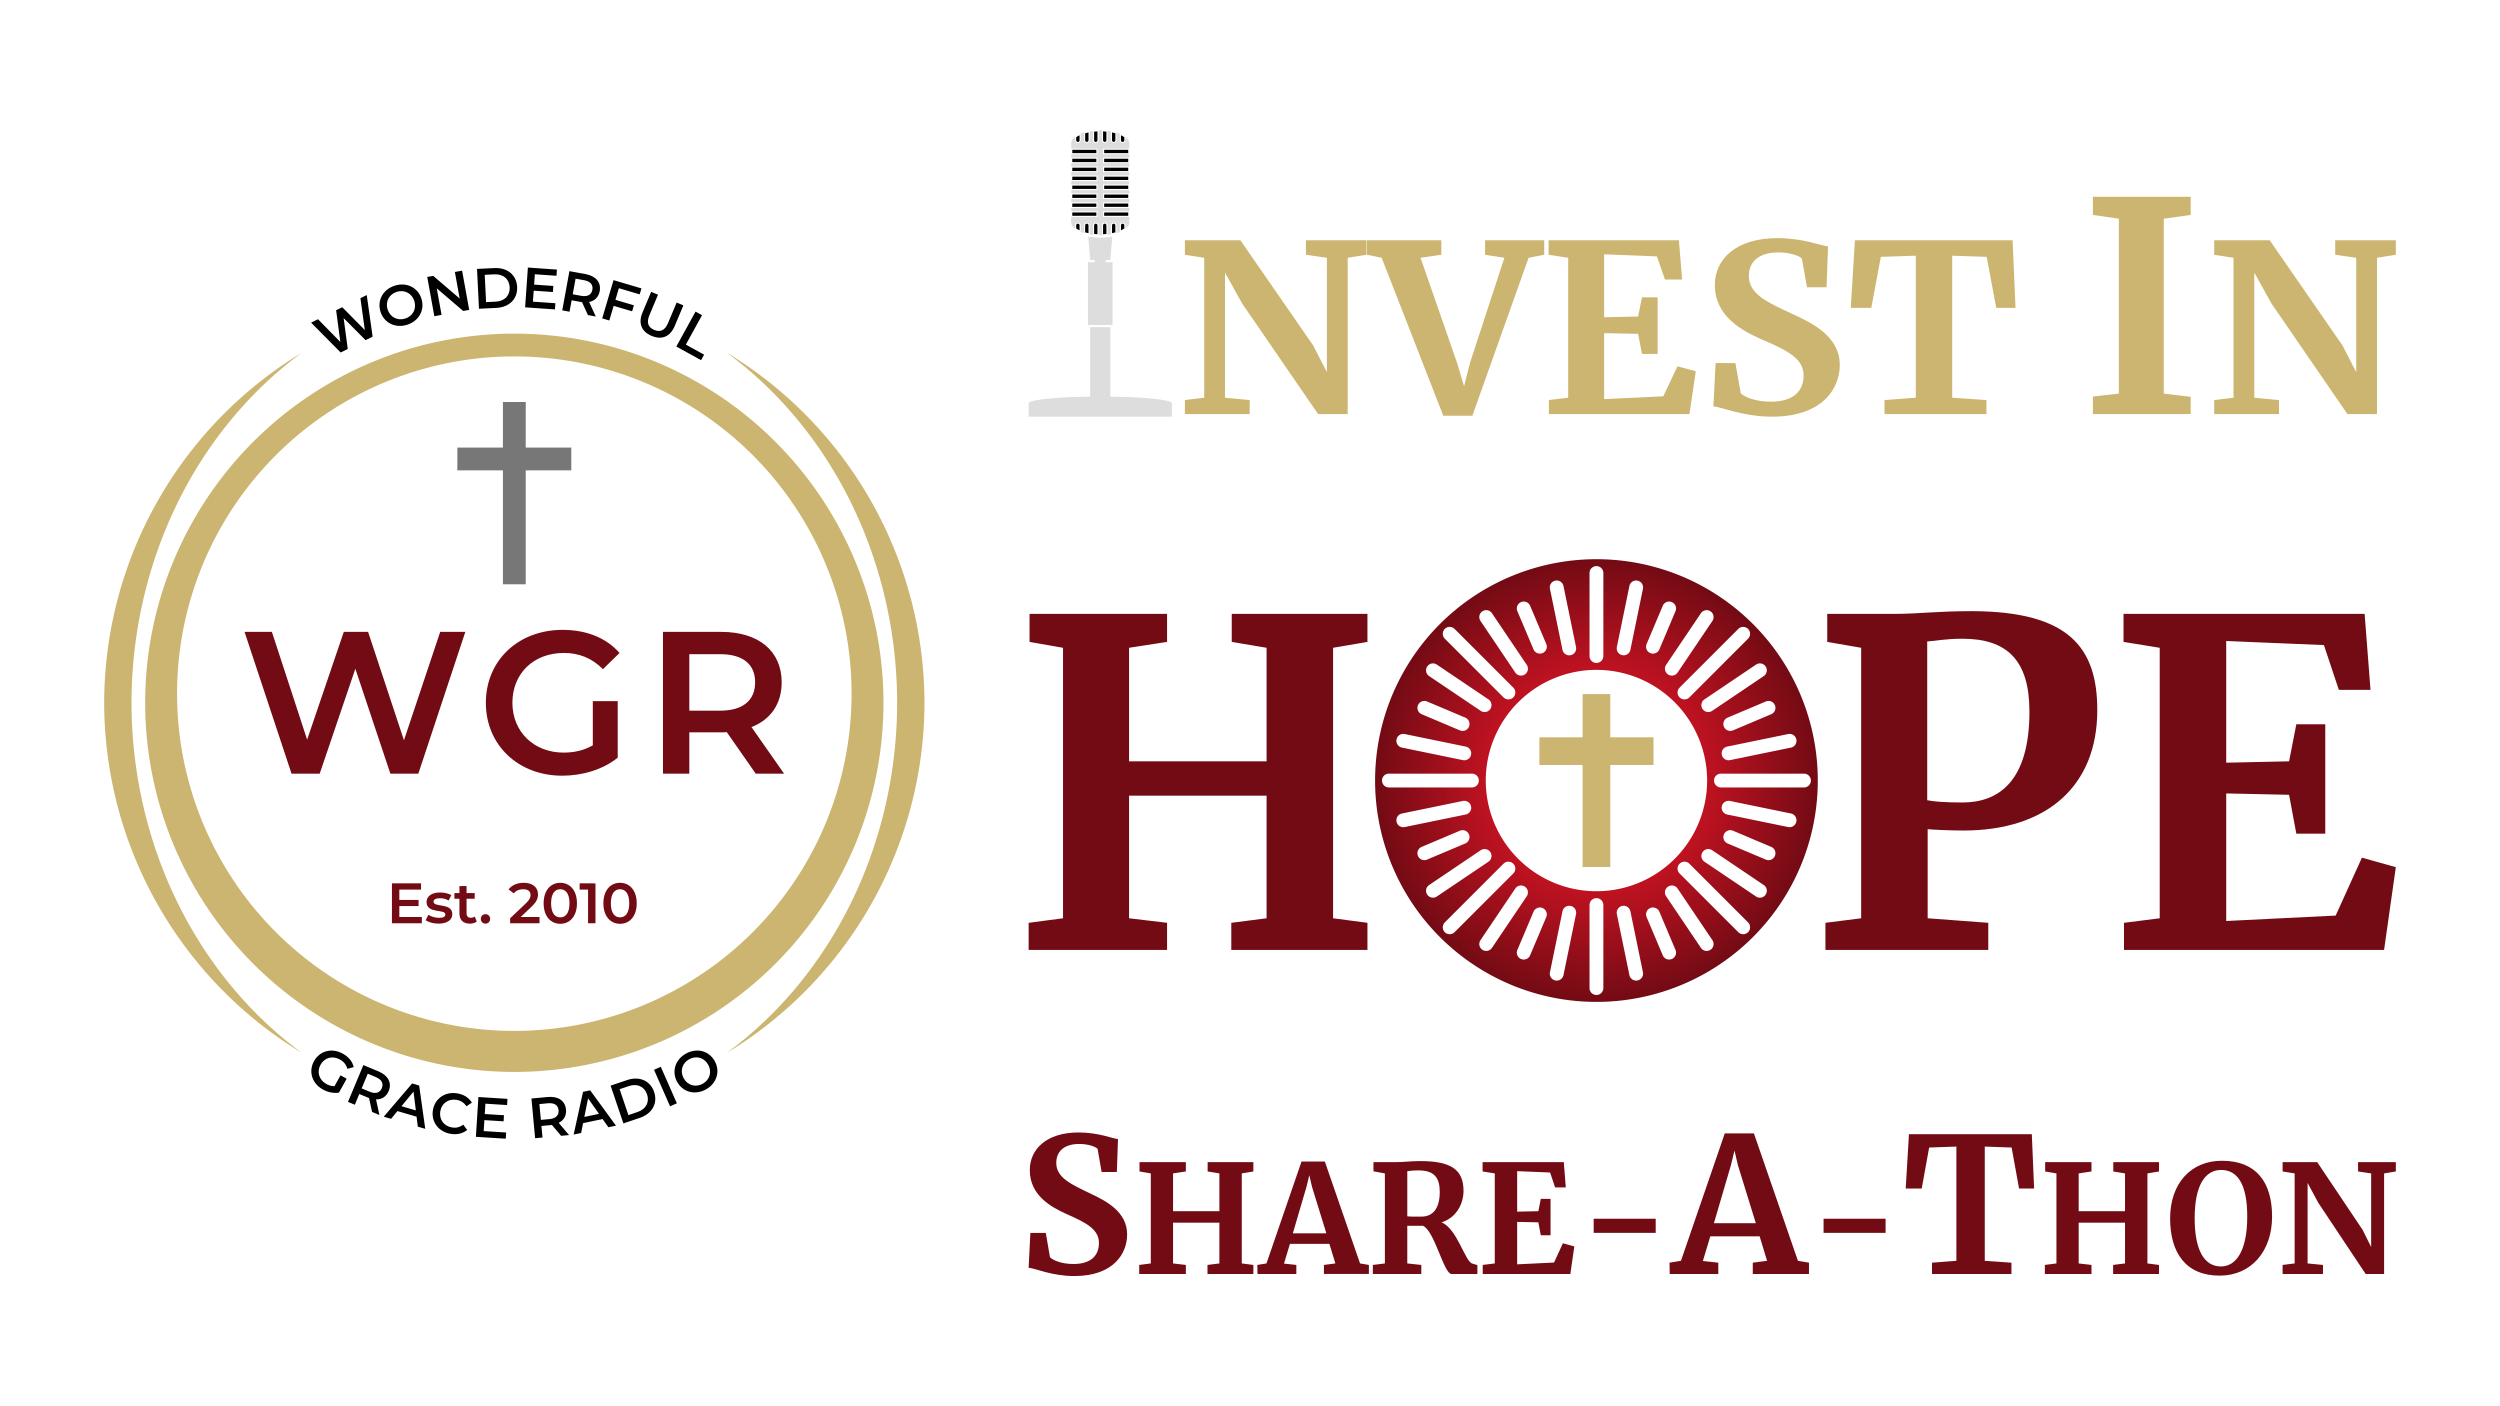 <?xml version="1.0" encoding="UTF-8"?> <svg xmlns="http://www.w3.org/2000/svg" width="3840" height="2160" version="1.1" viewBox="0 0 3840 2160" xml:space="preserve"><defs><radialGradient id="radialGradient77" cx="128" cy="128" r="128" gradientTransform="matrix(2.656,0,0,2.656,2112.134,858.922)" gradientUnits="userSpaceOnUse"><stop stop-color="#bf1221" offset="0"></stop><stop stop-color="#bf1221" offset=".5"></stop><stop stop-color="#730b14" offset="1"></stop></radialGradient></defs><path d="m0 0h3840v2160h-3840z" fill="#fff"></path><path d="m463.748 541.646a630 630 0 0 0-303.748 537.824 630 630 0 0 0 303.748 537.824 588 647.5 0 0 1-261.748-537.824 588 647.5 0 0 1 261.748-537.824zm652.504 0a588 647.5 0 0 1 261.748 537.824 588 647.5 0 0 1-261.748 537.824 630 630 0 0 0 303.748-537.824 630 630 0 0 0-303.748-537.824z" fill="#ccb570"></path><path d="m790 512.47a567 567 0 0 0-567 567 567 567 0 0 0 567 567 567 567 0 0 0 567-567 567 567 0 0 0-567-567zm0 35a518 518 0 0 1 518 518 518 518 0 0 1-518 518 518 518 0 0 1-518-518 518 518 0 0 1 518-518z" fill="#ccb570"></path><path d="m553.595 458.038 6.761 48.898-34.669-35.062-9.407 4.664 6.487 48.741-34.317-34.943-10.583 5.247 45.394 45.859 10.897-5.402-6.335-47.449 33.695 33.885 10.819-5.363-9.019-63.893zm71.863 40.77c18.088-5.774 27.381-22.701 21.847-40.039-5.534-17.338-22.916-25.751-41.004-19.977-18.088 5.774-27.355 22.784-21.847 40.039 5.508 17.255 22.916 25.751 41.004 19.977zm-3.033-9.503c-11.753 3.752-23.246-2.04-27.051-13.96-3.805-11.92 2.207-23.299 13.96-27.051 11.753-3.752 23.246 2.04 27.051 13.96 3.805 11.92-2.207 23.299-13.96 27.051zm76.255-71.566 7.384 40.812-40.62-34.799-9.213 1.667 10.905 60.271 11.107-2.01-7.384-40.812 40.62 34.799 9.213-1.667-10.905-60.271zm37.025 56.494 26.743-1.311c19.839-0.972 32.785-13.871 31.886-32.224-0.899-18.353-15.045-29.924-34.884-28.952l-26.743 1.311zm10.89-10.17-2.056-41.95 14.857-0.728c13.634-0.668 22.867 7.202 23.488 19.874 0.621 12.672-7.799 21.407-21.433 22.076zm71.977-0.723 1.177-16.846 29.503 2.061 0.652-9.34-29.503-2.061 1.109-15.886 33.257 2.323 0.664-9.514-44.604-3.115-4.267 61.101 45.826 3.2 0.664-9.514zm96.523 22.805-10.241-22.329c8.759-1.691 14.634-7.556 16.301-16.68 2.438-13.342-5.897-23.225-21.735-26.119l-24.79-4.529-11.008 60.253 11.19 2.044 3.208-17.559 13.6 2.485c0.775 0.142 1.549 0.283 2.34 0.339l9.085 19.894zm-5.216-41.069c-1.384 7.575-7.28 11.123-17.093 9.33l-13.083-2.39 4.387-24.015 13.083 2.39c9.813 1.793 14.089 7.11 12.705 14.685zm72.663 7.054 2.71-9.144-42.87-12.704-17.402 58.726 10.906 3.232 6.662-22.484 28.356 8.403 2.735-9.228-28.356-8.403 5.295-17.869zm18.37 63.807c15.405 6.48 28.446 1.429 35.367-15.024l13.401-31.859-10.324-4.343-13.232 31.455c-4.886 11.614-12.151 14.444-21.265 10.61-9.114-3.834-12.253-11.04-7.368-22.654l13.232-31.455-10.485-4.411-13.401 31.859c-6.921 16.454-1.412 29.308 14.074 35.822zm37.916 16.35 38.023 20.924 4.641-8.432-28.057-15.44 24.89-45.229-9.966-5.484z"></path><path d="m772.5 617.47v70h-70v35h70v175h35v-175h70v-35h-70v-70z" fill="#777"></path><path d="m1204.376 1188.359-50.089-71.555c29.556-11.511 46.355-35.778 46.355-68.755 0-48.222-35.467-77.467-92.711-77.467h-89.6v217.778h40.444v-63.467h49.156c2.8 0 5.6 0 8.4-0.311l44.489 63.778zm-44.489-140.311c0 27.378-18.355 43.556-53.822 43.556h-47.289v-86.8h47.289c35.467 0 53.822 15.867 53.822 43.244zm-249.332 96.755c-14 8.089-29.244 11.2-44.8 11.2-46.044 0-78.711-32.355-78.711-76.533 0-45.111 32.667-76.533 79.022-76.533 23.333 0 42.933 7.778 60.044 24.889l25.511-24.889c-20.533-23.333-51.022-35.467-87.422-35.467-68.133 0-117.911 46.978-117.911 112 0 65.022 49.778 112 117.289 112 30.8 0 62.533-9.333 85.244-27.689v-86.8h-38.267zm-234.399-174.222-55.689 166.444-55.067-166.444h-37.333l-56.311 165.511-54.133-165.511h-42l72.178 217.778h43.244l54.755-161.155 53.822 161.155h42.933l72.178-217.778z" fill="#730b14"></path><path d="m952.356 1418.97c14.613 0 25.637-11.375 25.637-31.5s-11.025-31.5-25.637-31.5c-14.525 0-25.55 11.375-25.55 31.5s11.025 31.5 25.55 31.5zm0-9.887c-8.312 0-14.088-6.825-14.088-21.613s5.775-21.613 14.088-21.613c8.4 0 14.175 6.825 14.175 21.613s-5.775 21.613-14.175 21.613zm-62.038-52.237v9.537h12.95v51.712h11.375v-61.25zm-29.75 62.125c14.613 0 25.637-11.375 25.637-31.5s-11.025-31.5-25.637-31.5c-14.525 0-25.55 11.375-25.55 31.5s11.025 31.5 25.55 31.5zm0-9.887c-8.313 0-14.088-6.825-14.088-21.613s5.775-21.613 14.088-21.613c8.4 0 14.175 6.825 14.175 21.613s-5.775 21.613-14.175 21.613zm-60.725-0.613 16.363-15.575c8.488-7.963 10.15-13.387 10.15-19.337 0-10.85-8.575-17.587-21.875-17.587-10.062 0-18.55 3.763-23.275 10.15l7.963 6.125c3.413-4.375 8.4-6.388 14.35-6.388 7.525 0 11.375 3.237 11.375 8.838 0 3.413-1.05 7-7 12.688l-24.325 23.1v7.612h45.15v-9.625zm-54.162 10.238c3.938 0 7.175-3.062 7.175-7.263 0-4.375-3.237-7.263-7.175-7.263s-7.175 2.888-7.175 7.263c0 4.2 3.237 7.263 7.175 7.263zm-16.45-10.938c-1.663 1.312-3.85 1.925-6.125 1.925-4.2 0-6.475-2.45-6.475-7v-22.225h12.512v-8.75h-12.512v-10.675h-10.938v10.675h-7.7v8.75h7.7v22.488c0 10.325 5.862 15.75 16.1 15.75 3.938 0 7.875-1.05 10.5-3.15zm-55.65 10.938c13.125 0 21.175-5.688 21.175-14.438 0-18.288-28.875-9.887-28.875-19.337 0-3.062 3.15-5.25 9.8-5.25 4.463 0 8.925 0.875 13.387 3.5l4.2-8.312c-4.2-2.538-11.287-4.025-17.5-4.025-12.6 0-20.562 5.775-20.562 14.613 0 18.637 28.875 10.238 28.875 19.163 0 3.237-2.888 5.162-9.8 5.162-5.862 0-12.162-1.925-16.275-4.638l-4.2 8.312c4.2 2.975 11.988 5.25 19.775 5.25zm-60.2-10.15v-16.887h29.575v-9.363h-29.575v-15.925h33.337v-9.537h-44.712v61.25h45.938v-9.537z" fill="#730b14"></path><path d="m1084.122 1673.435c16.646-9.133 22.523-27.528 13.768-43.484-8.754-15.956-27.426-20.882-44.072-11.749s-22.481 27.605-13.768 43.484c8.712 15.879 27.426 20.882 44.072 11.749zm-4.798-8.745c-10.816 5.934-23.206 2.453-29.225-8.517-6.019-10.97-2.299-23.291 8.517-29.225 10.816-5.934 23.206-2.452 29.225 8.517s2.299 23.291-8.517 29.225zm-565.527 3.687c-4.547 0.078-8.72-1.237-12.546-3.36-11.323-6.284-14.941-18.699-8.911-29.563 6.157-11.094 18.478-14.363 29.878-8.036 5.738 3.184 9.497 7.772 11.369 14.315l9.67-2.639c-1.865-8.54-7.707-15.685-16.658-20.653-16.755-9.299-35.408-4.54-44.282 11.451-8.874 15.99-3.044 34.336 13.558 43.55 7.574 4.204 16.652 6.239 24.742 4.825l11.846-21.346-9.41-5.223zm69.004 44.262-5.249-23.998c8.918 0.214 15.907-4.264 19.48-12.824 5.224-12.516-0.814-23.948-15.671-30.15l-23.256-9.706-23.592 56.524 10.497 4.381 6.875-16.473 12.758 5.325c0.727 0.303 1.453 0.607 2.214 0.829l4.638 21.373zm3.653-41.237c-2.966 7.106-9.483 9.316-18.688 5.474l-12.274-5.123 9.403-22.529 12.274 5.123c9.205 3.842 12.251 9.949 9.285 17.055zm55.301 59.128 11.423 3.336-9.37-66.545-10.751-3.14-43.629 51.066 11.255 3.287 9.769-11.914 29.397 8.586zm-25.105-31.397 18.509-22.488 3.58 28.939zm75.201 42.388c9.915 1.717 18.976-0.354 25.715-5.936l-6.048-8.152c-5.233 4.066-11.068 5.454-17.362 4.364-12.501-2.165-20.031-12.527-17.881-24.942 2.15-12.415 12.726-19.641 25.228-17.476 6.294 1.09 11.322 4.359 14.898 9.862l8.422-5.557c-4.469-7.523-12.306-12.521-22.135-14.224-18.536-3.211-34.586 7.419-37.707 25.438s8.419 33.427 26.869 36.623zm51.083-4.179 1.065-16.854 29.516 1.865 0.59-9.344-29.516-1.865 1.004-15.893 33.271 2.102 0.601-9.518-44.624-2.819-3.861 61.128 45.846 2.896 0.601-9.519zm131.117 6.118-15.886-18.738c7.978-3.991 12.052-11.224 11.196-20.459-1.253-13.505-11.945-20.773-27.976-19.286l-25.092 2.328 5.658 60.988 11.326-1.051-1.649-17.774 13.766-1.277c0.784-0.073 1.568-0.146 2.344-0.305l14.116 16.705zm-16.104-38.138c0.711 7.667-4.009 12.675-13.941 13.596l-13.243 1.229-2.255-24.308 13.243-1.228c9.932-0.921 15.485 3.045 16.196 10.712zm76.534 26.139 11.646-2.444-39.639-54.266-10.961 2.3-14.397 65.605 11.475-2.408 2.998-15.113 29.972-6.289zm-36.943-15.851 5.72-28.558 16.802 23.832zm60.006 9.941 25.358-8.595c18.811-6.376 27.724-22.331 21.825-39.734-5.898-17.403-22.675-24.651-41.487-18.275l-25.358 8.595zm7.683-12.767-13.482-39.777 14.088-4.775c12.928-4.382 23.966 0.654 28.038 12.67 4.073 12.016-1.629 22.726-14.556 27.107zm64.007-13.521 10.411-4.582-24.671-56.062-10.412 4.582z"></path><path d="m3029.678 938.723c-55.583 0-82.679 4.17-118.113 4.17h-104.914v43.076l52.109 9.033v415.482l-54.889 6.949v41.688h250.125v-41.688l-93.102-6.949v-136.873c5.558 0.695 33.35 2.084 54.889 2.084 127.841 0 205.656-68.088 205.656-184.812 0-96.576-43.772-151.465-191.762-152.16zm-1448.289 4.17v43.076l51.416 9.033v415.482l-52.805 6.949v41.688h212.606v-41.688l-58.363-6.949v-188.287h211.217v188.287l-54.193 6.949v41.688h209.131v-41.688l-52.803-6.949v-415.482l52.803-9.033v-43.076h-208.436v43.076l53.498 9.033v174.391h-211.217v-174.391l58.363-9.033v-43.076zm1680.348 0v43.076l55.584 9.033v415.482l-54.889 6.949v41.688h399.504l18.064-127.147-52.109-14.592-40.297 88.934-168.139 8.338v-195.932l96.574 2.086 11.117 59.752h44.467v-168.141h-44.467l-11.117 56.973-96.574 2.086v-186.898l150.074 6.252 22.928 68.785h48.635l-9.031-116.725zm-247.344 38.213c68.089 0 102.828 32.655 102.828 111.861 0 106.997-47.245 139.652-102.828 139.652-26.402 0-44.466-1.39-54.193-3.475v-243.871c13.201-0.695 26.402-4.168 54.193-4.168zm-1357.728 758.371c-50.036 0-74.908 26.301-74.908 57.805 0 39.307 33.358 56.937 56.182 67.342 30.139 13.295 50.035 23.411 50.035 44.51 0 19.654-12.582 32.369-39.209 32.369-17.849 0-31.31-5.491-35.992-10.404l-6.438-37.283h-23.701l-2.633 53.469c9.656 0.578 35.114 12.717 70.227 12.717 60.57 0 81.053-34.971 81.053-63.873 0-34.972-32.187-51.447-56.766-63.008-28.676-13.873-52.086-23.989-52.086-46.822 0-17.052 11.12-29.189 35.406-29.189 14.045 0 25.164 4.335 28.09 7.514l6.145 35.549h23.41l1.756-50.578c-8.486-0.578-28.969-10.115-60.57-10.115zm992.588 1.445-67.299 195.668-17.557 2.891 0.291 17.34h74.615v-17.34l-23.701-2.602 11.412-37.863h75.785l11.412 37.574-21.945 2.891v17.34h86.32v-17.34l-16.973-2.891-67.592-195.668zm282.894 1.156-4.975 83.527h24.58l11.412-63.008 41.842-1.445v175.438l-37.453 2.891v17.34h122.018v-17.34l-40.965-2.891v-175.438l41.258 1.445 11.412 63.008h23.115l-3.512-83.527zm-267.971 25.145 5.266 22.543 27.506 89.02h-64.373l26.041-88.731zm748.961 15.723c-47.52-0.231-79.822 34.452-79.822 88.557 0 52.486 23.876 88.326 77.014 87.863 47.051-0.463 79.59-36.764 79.59-90.869 0-52.024-23.878-85.551-76.781-85.551zm-1231.416 0.463c-14.982 0-24.813 1.617-38.156 1.617h-33.941v14.105l17.557 3.236v138.268l-18.494 2.312v13.873h74.439v-13.873l-21.535-2.312v-57.803h24.111c17.791 7.63 32.069 73.988 43.773 73.988h39.795v-13.641l-7.725-2.312c-11.236-2.775-22.94-53.18-47.285-63.353 22.94-7.168 33.709-28.671 33.709-48.324 0-31.677-17.792-45.781-66.248-45.781zm-182.588 0.693-53.84 156.533-14.045 2.312 0.234 13.873h59.691v-13.873l-18.961-2.08 9.131-30.289h60.627l9.131 30.057-17.557 2.312v13.873h69.055v-13.873l-13.576-2.312-54.074-156.533zm-248.834 0.924v14.336l17.322 3.006v138.268l-17.791 2.312v13.873h71.631v-13.873l-19.664-2.312v-62.658h71.164v62.658l-18.26 2.312v13.873h70.461v-13.873l-17.791-2.312v-138.268l17.791-3.006v-14.336h-70.227v14.336l18.025 3.006v58.035h-71.164v-58.035l19.664-3.006v-14.336zm526.93 0v14.336l18.727 3.006v138.268l-18.492 2.312v13.873h134.6l6.088-42.312-17.557-4.856-13.578 29.596-56.648 2.775v-65.203l32.537 0.693 3.746 19.885h14.982v-55.955h-14.982l-3.746 18.959-32.537 0.695v-62.199l50.562 2.082 7.725 22.891h16.387l-3.043-38.846zm864.133 0v14.336l17.322 3.006v138.268l-17.789 2.312v13.873h71.629v-13.873l-19.662-2.312v-62.658h71.162v62.658l-18.258 2.312v13.873h70.459v-13.873l-17.791-2.312v-138.268l17.791-3.006v-14.336h-70.227v14.336l18.025 3.006v58.035h-71.162v-58.035l19.662-3.006v-14.336zm364.709 0v14.336l18.492 3.006v138.268l-18.492 2.312v13.873h62.033v-13.873l-23.643-2.312v-123.701l16.385 30.521 72.803 109.365h28.324v-154.453l18.023-3.006v-14.336h-58.053v14.336l20.131 3.006v113.066l-13.107-26.359-69.76-104.049zm-94.338 12.023c25.281 0 40.029 22.429 40.029 71.447 0 50.405-15.683 76.764-40.496 76.764-25.515 0-40.264-24.972-40.264-73.99 0-50.174 15.683-74.221 40.73-74.221zm-1233.055 0.693c24.813 0 32.773 11.561 32.773 33.064 0 26.128-11.004 37.92-28.326 37.92-3.98 0-16.853 0.231-21.535-0.463v-69.365c3.277-0.231 7.959-1.156 17.088-1.156zm-167.605 7.4 4.213 18.035 22.004 71.215h-51.498l20.834-70.984zm436.807 66.822v21.734h95.273v-21.734zm353.121 0v21.734h95.273v-21.734z" fill="#730b14"></path><path d="m3214.695 302.271v27.852l39.895 5.84v268.639l-39.895 4.492v26.953h150.19v-26.504l-41.303-4.941v-268.639l41.303-5.84v-27.852zm-484.547 63.521c-64.206 0-96.121 32.702-96.121 71.875 0 48.876 42.803 70.799 72.09 83.736 38.674 16.532 64.205 29.109 64.205 55.344 0 24.438-16.145 40.252-50.312 40.252-22.904 0-40.176-6.828-46.184-12.938l-8.26-46.361h-30.414l-3.379 66.486c12.39 0.719 45.057 15.812 90.113 15.812 77.723 0 104.006-43.486 104.006-79.424 0-43.485-41.302-63.969-72.842-78.344-36.796-17.25-66.834-29.83-66.834-58.221 0-21.203 14.268-36.297 45.432-36.297 18.023 0 32.292 5.391 36.047 9.344l7.885 44.203h30.037l2.254-62.891c-10.889-0.719-37.172-12.578-77.723-12.578zm-910.146 3.234v22.281l29.662 4.672v214.91l-29.662 3.594v21.562h99.5v-21.562l-37.924-3.594v-192.27l26.283 47.438 116.773 169.988h45.432v-240.066l28.91-4.672v-22.281h-93.117v22.281l32.291 4.672v175.736l-21.025-40.969-111.891-161.721zm279.726 0v22.281l22.527 4.672 94.619 242.582h44.682l86.359-242.582 24.029-4.672v-22.281h-90.863v22.281l29.662 4.672-52.566 160.643-9.387 36.658-10.889-36.299-55.945-161.002 31.914-4.672v-22.281zm278.977 0v22.281l30.037 4.672v214.91l-29.662 3.594v21.562h215.897l9.764-65.768-28.162-7.547-21.777 46.002-90.863 4.312v-101.346l52.19 1.078 6.008 30.906h24.031v-86.971h-24.031l-6.008 29.471-52.19 1.078v-96.674l81.102 3.234 12.391 35.578h26.283l-4.881-60.375zm470.467 0-6.383 103.861h31.541l14.643-78.346 53.693-1.797v218.145l-48.06 3.594v21.562h156.572v-21.562l-52.566-3.594v-218.145l52.941 1.797 14.643 78.346h29.664l-4.506-103.861zm551.851 0v22.281l29.662 4.672v214.91l-29.662 3.594v21.562h99.5v-21.562l-37.922-3.594v-192.27l26.283 47.438 116.771 169.988h45.432v-240.066l28.912-4.672v-22.281h-93.117v22.281l32.291 4.672v175.736l-21.027-40.969-111.891-161.721z" fill="#ccb570"></path><path d="m1690 200c-0.86 0-1.719 5.2e-4 -2.578 0.037v15.435c0 2.373-1.924 4.297-4.297 4.297s-4.297-1.924-4.297-4.297v-14.841c-1.749 0.188-3.471 0.459-5.156 0.739v14.102c0 2.373-1.924 4.297-4.297 4.297s-4.297-1.924-4.297-4.297v-12.108c-1.814 0.535-3.538 1.139-5.156 1.786v10.323c0 2.373-1.924 4.297-4.297 4.297s-4.297-1.924-4.297-4.297v-5.606c-3.94 3.009-6.015 6.425-6.016 9.903v8.594h40.391v8.594h-40.391v5.156h40.391v8.594h-40.391v5.156h40.391v8.594h-40.391v5.156h40.391v8.594h-40.391v5.156h40.391v8.594h-40.391v5.156h40.391v8.594h-40.391v5.156h40.391v8.594h-40.391v5.156h40.391v8.594h-40.391v8.594c7e-4 3.478 2.076 6.894 6.016 9.903v-5.606c0-2.373 1.924-4.297 4.297-4.297s4.297 1.924 4.297 4.297v10.323c1.618 0.647 3.342 1.25 5.156 1.786v-12.108c0-2.373 1.924-4.297 4.297-4.297s4.297 1.924 4.297 4.297v14.102c1.685 0.28 3.407 0.551 5.156 0.739v-14.841c0-2.373 1.924-4.297 4.297-4.297s4.297 1.924 4.297 4.297v15.432c0.86 0.033 1.716 0.034 2.578 0.034 0.862 3e-5 1.719-6.4e-4 2.578-0.034v-15.432c0-2.373 1.924-4.297 4.297-4.297s4.297 1.924 4.297 4.297v14.841c1.749-0.188 3.471-0.459 5.156-0.739v-14.102c0-2.373 1.924-4.297 4.297-4.297s4.297 1.924 4.297 4.297v12.108c1.814-0.535 3.538-1.139 5.156-1.786v-10.323c0-2.373 1.924-4.297 4.297-4.297s4.297 1.924 4.297 4.297v5.606c3.94-3.009 6.015-6.425 6.016-9.903v-8.594h-40.391v-8.594h40.391v-5.156h-40.391v-8.594h40.391v-5.156h-40.391v-8.594h40.391v-5.156h-40.391v-8.594h40.391v-5.156h-40.391v-8.594h40.391v-5.156h-40.391v-8.594h40.391v-5.156h-40.391v-8.594h40.391v-5.156h-40.391v-8.594h40.391v-8.594c-0.01-3.473-2.081-6.897-6.016-9.903v5.606c0 2.373-1.924 4.297-4.297 4.297s-4.297-1.924-4.297-4.297v-10.323c-1.617-0.651-3.341-1.246-5.156-1.786v12.108c0 2.373-1.924 4.297-4.297 4.297s-4.297-1.924-4.297-4.297v-14.102c-1.683-0.292-3.405-0.539-5.156-0.739v14.841c0 2.373-1.924 4.297-4.297 4.297s-4.297-1.924-4.297-4.297v-15.435c-0.859-0.036-1.719-0.037-2.578-0.037zm-18.477 163.291 3.008 36.084h6.875v3.438h-10.312v96.25h37.812v-96.25h-10.312v-3.438h6.875l3.008-36.084c-5.778 1.112-12.045 1.709-18.477 1.709s-12.698-0.596-18.477-1.709zm3.008 139.209v106.673c-54.198 0.722-94.487 5.07-94.531 10.202v20.625h220v-20.625c-0.01-5.135-40.307-9.486-94.531-10.208v-106.667z" fill="#ddd"></path><path d="m1685.703 201.813c-1.76 0.075-3.474 0.195-5.156 0.358v13.301c0 1.415 1.163 2.578 2.578 2.578 1.415 0 2.578-1.163 2.578-2.578zm8.594 0v13.659c0 1.415 1.163 2.578 2.578 2.578 1.415 0 2.578-1.163 2.578-2.578v-13.301c-1.682-0.163-3.396-0.283-5.156-0.358zm-22.344 1.618c-1.794 0.359-3.514 0.767-5.156 1.222v10.819c0 1.415 1.163 2.578 2.578 2.578 1.415 0 2.578-1.163 2.578-2.578zm36.094 0v12.041c0 1.415 1.163 2.578 2.578 2.578 1.415 0 2.578-1.163 2.578-2.578v-10.819c-1.642-0.455-3.362-0.863-5.156-1.222zm-49.844 4.341c-1.95 0.918-3.675 1.901-5.156 2.956v4.744c0 1.415 1.163 2.578 2.578 2.578 1.415 0 2.578-1.163 2.578-2.578zm63.594 0v7.7c0 1.415 1.163 2.578 2.578 2.578 1.415 0 2.578-1.163 2.578-2.578v-4.744c-1.481-1.055-3.206-2.038-5.156-2.956zm-74.766 22.309v5.156h36.953v-5.156zm48.984 0v5.156h36.953v-5.156zm-48.984 13.75v5.156h36.953v-5.156zm48.984 0v5.156h36.953v-5.156zm-48.984 13.75v5.156h36.953v-5.156zm48.984 0v5.156h36.953v-5.156zm-48.984 13.75v5.156h36.953v-5.156zm48.984 0v5.156h36.953v-5.156zm-48.984 13.75v5.156h36.953v-5.156zm48.984 0v5.156h36.953v-5.156zm-48.984 13.75v5.156h36.953v-5.156zm48.984 0v5.156h36.953v-5.156zm-48.984 13.75v5.156h36.953v-5.156zm48.984 0v5.156h36.953v-5.156zm-48.984 13.75v5.156h36.953v-5.156zm48.984 0v5.156h36.953v-5.156zm-40.391 17.188c-1.415 0-2.578 1.163-2.578 2.578v4.744c1.481 1.055 3.206 2.038 5.156 2.956v-7.7c0-1.415-1.163-2.578-2.578-2.578zm13.75 0c-1.415 0-2.578 1.163-2.578 2.578v10.819c1.642 0.455 3.362 0.863 5.156 1.222v-12.041c0-1.415-1.163-2.578-2.578-2.578zm13.75 0c-1.415 0-2.578 1.163-2.578 2.578v13.301c1.682 0.163 3.396 0.283 5.156 0.358v-13.659c0-1.415-1.163-2.578-2.578-2.578zm13.75 0c-1.415 0-2.578 1.163-2.578 2.578v13.659c1.76-0.075 3.474-0.195 5.156-0.358v-13.301c0-1.415-1.163-2.578-2.578-2.578zm13.75 0c-1.415 0-2.578 1.163-2.578 2.578v12.041c1.794-0.359 3.514-0.767 5.156-1.222v-10.819c0-1.415-1.163-2.578-2.578-2.578zm13.75 0c-1.415 0-2.578 1.163-2.578 2.578v7.7c1.95-0.918 3.675-1.901 5.156-2.956v-4.744c0-1.415-1.163-2.578-2.578-2.578z"></path><path d="m2452.134 858.922a340 340 0 0 0-340 340 340 340 0 0 0 340 340 340 340 0 0 0 340-340 340 340 0 0 0-340-340zm0 10.625a10.625 10.625 0 0 1 10.625 10.625v127.5a10.625 10.625 0 0 1-10.625 10.625 10.625 10.625 0 0 1-10.625-10.625v-127.5a10.625 10.625 0 0 1 10.625-10.625zm-60.399 22.116a10.625 10.625 0 0 1 9.779 8.467l19.268 93.664a10.625 10.625 0 0 1-8.264 12.55 10.625 10.625 0 0 1-12.55-8.27l-19.268-93.664a10.625 10.625 0 0 1 8.27-12.545 10.625 10.625 0 0 1 2.765-0.202zm120.797 0a10.625 10.625 0 0 1 2.765 0.202 10.625 10.625 0 0 1 8.27 12.545l-19.268 93.664a10.625 10.625 0 0 1-12.55 8.27 10.625 10.625 0 0 1-8.264-12.55l19.268-93.664a10.625 10.625 0 0 1 9.779-8.467zm-170.747 32.394a10.625 10.625 0 0 1 8.472 6.407l24.809 58.723a10.625 10.625 0 0 1-5.65 13.925 10.625 10.625 0 0 1-13.925-5.655l-24.809-58.723a10.625 10.625 0 0 1 5.655-13.925 10.625 10.625 0 0 1 5.447-0.752zm220.697 0a10.625 10.625 0 0 1 5.447 0.752 10.625 10.625 0 0 1 5.655 13.925l-24.809 58.723a10.625 10.625 0 0 1-13.925 5.655 10.625 10.625 0 0 1-5.65-13.925l24.809-58.723a10.625 10.625 0 0 1 8.472-6.407zm-280.39 13.172a10.625 10.625 0 0 1 9.546 4.659l53.462 79.288a10.625 10.625 0 0 1-2.869 14.749 10.625 10.625 0 0 1-14.749-2.869l-53.462-79.288a10.625 10.625 0 0 1 2.869-14.749 10.625 10.625 0 0 1 5.204-1.79zm340.083 0a10.625 10.625 0 0 1 5.204 1.79 10.625 10.625 0 0 1 2.869 14.749l-53.462 79.288a10.625 10.625 0 0 1-14.749 2.869 10.625 10.625 0 0 1-2.869-14.749l53.462-79.288a10.625 10.625 0 0 1 9.546-4.659zm-397.094 25.81a10.625 10.625 0 0 1 9.178 2.978l90.152 90.157a10.625 10.625 0 0 1 0 15.024 10.625 10.625 0 0 1-15.024 0l-90.157-90.152a10.625 10.625 0 0 1 0-15.03 10.625 10.625 0 0 1 5.852-2.978zm450.779 0a10.625 10.625 0 0 1 9.178 2.978 10.625 10.625 0 0 1 0 15.03l-90.157 90.152a10.625 10.625 0 0 1-15.024 0 10.625 10.625 0 0 1 0-15.024l90.152-90.157a10.625 10.625 0 0 1 5.852-2.978zm-474.078 55.978a10.625 10.625 0 0 1 5.198 1.79l79.288 53.462a10.625 10.625 0 0 1 2.869 14.749 10.625 10.625 0 0 1-14.749 2.869l-79.288-53.462a10.625 10.625 0 0 1-2.869-14.749 10.625 10.625 0 0 1 9.551-4.659zm500.703 0a10.625 10.625 0 0 1 9.551 4.659 10.625 10.625 0 0 1-2.869 14.749l-79.288 53.462a10.625 10.625 0 0 1-14.749-2.869 10.625 10.625 0 0 1 2.869-14.749l79.288-53.462a10.625 10.625 0 0 1 5.198-1.79zm-250.351 9.904a170 170 0 0 1 170 170 170 170 0 0 1-170 170 170 170 0 0 1-170-170 170 170 0 0 1 170-170zm-265.635 47.797a10.625 10.625 0 0 1 5.447 0.752l58.723 24.809a10.625 10.625 0 0 1 5.655 13.925 10.625 10.625 0 0 1-13.925 5.65l-58.723-24.809a10.625 10.625 0 0 1-5.655-13.919 10.625 10.625 0 0 1 8.477-6.407zm531.271 0a10.625 10.625 0 0 1 8.477 6.407 10.625 10.625 0 0 1-5.655 13.919l-58.723 24.809a10.625 10.625 0 0 1-13.925-5.65 10.625 10.625 0 0 1 5.655-13.925l58.723-24.809a10.625 10.625 0 0 1 5.447-0.752zm-562.912 50.572a10.625 10.625 0 0 1 2.765 0.197l93.664 19.268a10.625 10.625 0 0 1 8.27 12.55 10.625 10.625 0 0 1-12.55 8.264l-93.664-19.268a10.625 10.625 0 0 1-8.264-12.544 10.625 10.625 0 0 1 9.779-8.467zm594.554 0a10.625 10.625 0 0 1 9.779 8.467 10.625 10.625 0 0 1-8.264 12.545l-93.664 19.268a10.625 10.625 0 0 1-12.55-8.264 10.625 10.625 0 0 1 8.27-12.55l93.664-19.268a10.625 10.625 0 0 1 2.765-0.197zm-616.027 61.006h127.5a10.625 10.625 0 0 1 10.625 10.625 10.625 10.625 0 0 1-10.625 10.625h-127.5a10.625 10.625 0 0 1-10.625-10.625 10.625 10.625 0 0 1 10.625-10.625zm510 0h127.5a10.625 10.625 0 0 1 10.625 10.625 10.625 10.625 0 0 1-10.625 10.625h-127.5a10.625 10.625 0 0 1-10.625-10.625 10.625 10.625 0 0 1 10.625-10.625zm-393.613 41.774a10.625 10.625 0 0 1 9.785 8.467 10.625 10.625 0 0 1-8.27 12.55l-93.664 19.268a10.625 10.625 0 0 1-12.545-8.27 10.625 10.625 0 0 1 8.264-12.545l93.664-19.268a10.625 10.625 0 0 1 2.765-0.202zm404.725 0a10.625 10.625 0 0 1 2.765 0.202l93.664 19.268a10.625 10.625 0 0 1 8.264 12.544 10.625 10.625 0 0 1-12.545 8.27l-93.664-19.268a10.625 10.625 0 0 1-8.27-12.55 10.625 10.625 0 0 1 9.784-8.467zm-406.65 45.161a10.625 10.625 0 0 1 8.477 6.407 10.625 10.625 0 0 1-5.655 13.925l-58.723 24.809a10.625 10.625 0 0 1-13.925-5.655 10.625 10.625 0 0 1 5.655-13.919l58.723-24.809a10.625 10.625 0 0 1 5.447-0.757zm408.575 0a10.625 10.625 0 0 1 5.447 0.757l58.723 24.809a10.625 10.625 0 0 1 5.655 13.919 10.625 10.625 0 0 1-13.925 5.655l-58.723-24.809a10.625 10.625 0 0 1-5.655-13.925 10.625 10.625 0 0 1 8.477-6.407zm-376.835 28.933a10.625 10.625 0 0 1 9.551 4.659 10.625 10.625 0 0 1-2.869 14.749l-79.288 53.462a10.625 10.625 0 0 1-14.749-2.869 10.625 10.625 0 0 1 2.869-14.749l79.288-53.462a10.625 10.625 0 0 1 5.198-1.79zm345.095 0a10.625 10.625 0 0 1 5.198 1.79l79.288 53.462a10.625 10.625 0 0 1 2.869 14.749 10.625 10.625 0 0 1-14.749 2.869l-79.288-53.462a10.625 10.625 0 0 1-2.869-14.749 10.625 10.625 0 0 1 9.551-4.659zm-309.443 19.497a10.625 10.625 0 0 1 9.172 2.983 10.625 10.625 0 0 1 0 15.024l-90.152 90.157a10.625 10.625 0 0 1-15.03 0 10.625 10.625 0 0 1 0-15.03l90.157-90.152a10.625 10.625 0 0 1 5.852-2.983zm270.465 0a10.625 10.625 0 0 1 9.178 2.983l90.157 90.152a10.625 10.625 0 0 1 0 15.03 10.625 10.625 0 0 1-15.03 0l-90.152-90.157a10.625 10.625 0 0 1 0-15.024 10.625 10.625 0 0 1 5.847-2.983zm-248.676 36.466a10.625 10.625 0 0 1 5.204 1.79 10.625 10.625 0 0 1 2.869 14.749l-53.462 79.288a10.625 10.625 0 0 1-14.749 2.869 10.625 10.625 0 0 1-2.869-14.749l53.462-79.288a10.625 10.625 0 0 1 9.546-4.659zm230.212 0a10.625 10.625 0 0 1 9.546 4.659l53.462 79.288a10.625 10.625 0 0 1-2.869 14.749 10.625 10.625 0 0 1-14.749-2.869l-53.462-79.288a10.625 10.625 0 0 1 2.869-14.749 10.625 10.625 0 0 1 5.204-1.79zm-115.106 19.419a10.625 10.625 0 0 1 10.625 10.625v127.5a10.625 10.625 0 0 1-10.625 10.625 10.625 10.625 0 0 1-10.625-10.625v-127.5a10.625 10.625 0 0 1 10.625-10.625zm-42.381 11.756a10.625 10.625 0 0 1 2.765 0.197 10.625 10.625 0 0 1 8.264 12.55l-19.268 93.664a10.625 10.625 0 0 1-12.545 8.264 10.625 10.625 0 0 1-8.27-12.544l19.268-93.664a10.625 10.625 0 0 1 9.784-8.467zm84.761 0a10.625 10.625 0 0 1 9.784 8.467l19.268 93.664a10.625 10.625 0 0 1-8.27 12.545 10.625 10.625 0 0 1-12.544-8.264l-19.268-93.664a10.625 10.625 0 0 1 8.264-12.55 10.625 10.625 0 0 1 2.765-0.197zm-130.545 2.672a10.625 10.625 0 0 1 5.447 0.757 10.625 10.625 0 0 1 5.65 13.925l-24.809 58.723a10.625 10.625 0 0 1-13.919 5.655 10.625 10.625 0 0 1-5.655-13.925l24.809-58.723a10.625 10.625 0 0 1 8.477-6.412zm176.329 0a10.625 10.625 0 0 1 8.477 6.412l24.809 58.723a10.625 10.625 0 0 1-5.655 13.925 10.625 10.625 0 0 1-13.919-5.655l-24.809-58.723a10.625 10.625 0 0 1 5.65-13.925 10.625 10.625 0 0 1 5.447-0.757z" fill="url(#radialGradient77)"></path><path d="m2430.884 1066.109v66.406h-66.406v42.5h66.406v156.719h42.5v-156.719h66.406v-42.5h-66.406v-66.406z" fill="#ccb570"></path></svg> 